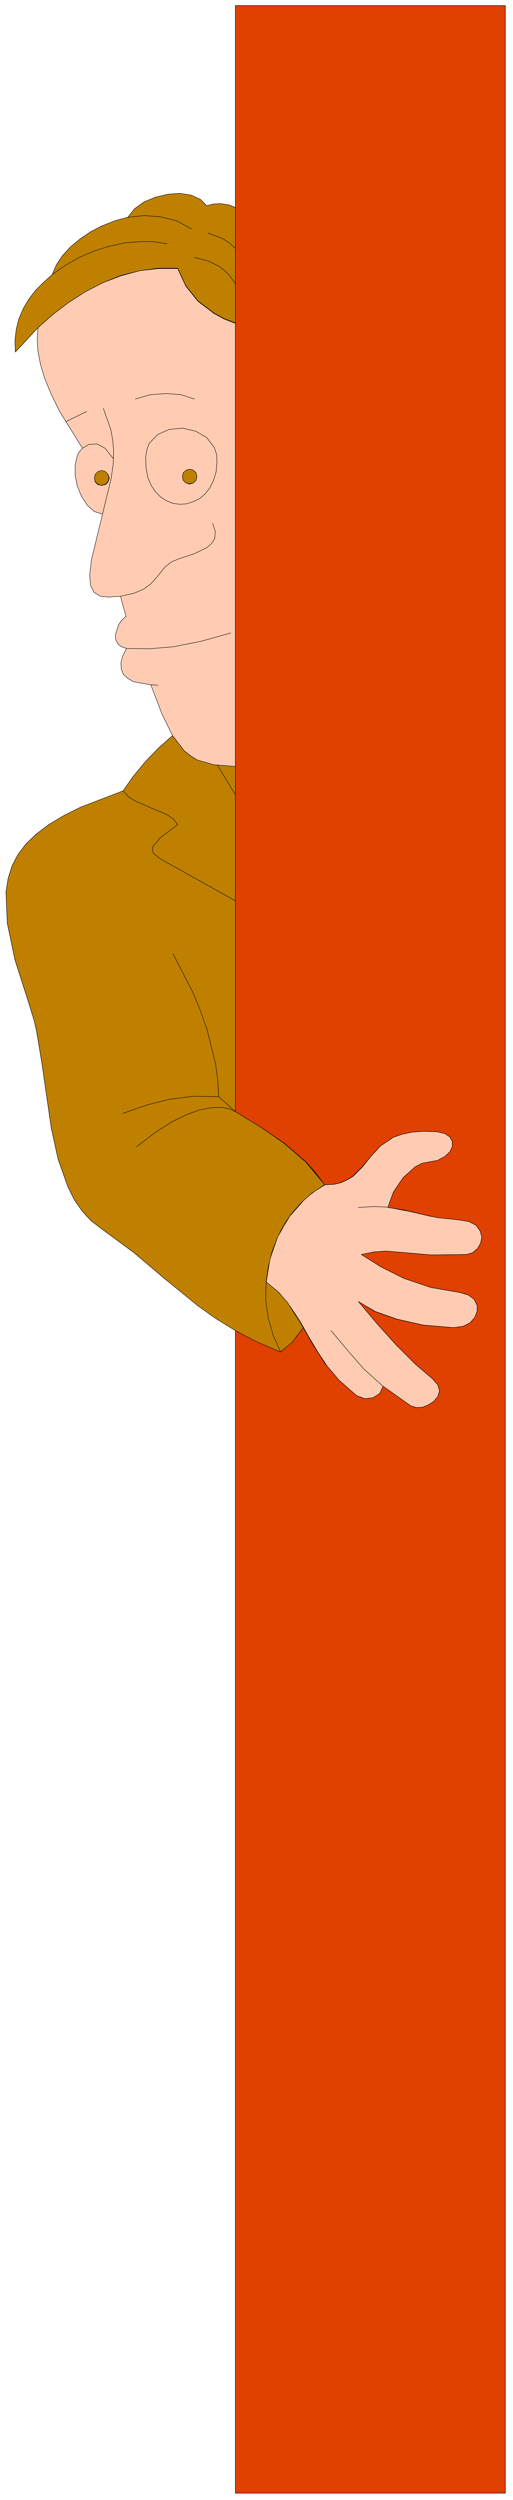 <svg xmlns="http://www.w3.org/2000/svg" fill-rule="evenodd" height="389.6" preserveAspectRatio="none" stroke-linecap="round" viewBox="0 0 1201 5845" width="80"><style>.pen0{stroke:#000;stroke-width:1;stroke-linejoin:round}.pen1{stroke:none}.brush2{fill:none}</style><path class="pen1" style="fill:#ffccb3" d="M551 5829V3110l-89-59-76-61-72-61-76-56-25-19-21-23-18-26-15-30-23-65-16-73-22-152-12-72-6-27-12-39-33-103-18-86-3-73 5-31 9-29 14-27 19-25 24-23 29-22 35-20 40-20 99-38 24-35 28-33 31-33 33-29-25-51-26-68-40-7-14-8-10-9-5-12-1-15 4-16 9-18-12-4-8-7-5-9-1-12 8-24 7-10 10-9-13-47-27 2-20-2-15-9-8-16-2-25 4-35 26-107-19-6-16-14-14-21-10-24-5-25v-25l5-22 5-9 7-8-54-87-19-39-15-36-10-33-6-31-2-29 2-27-53 57-1-27 3-25 6-25 10-23 29-43 39-37 10-23 14-22 19-20 22-19 25-17 27-14 60-19 16-20 22-16 27-12 29-6 28-2 26 4 22 9 15 16 15-4 18-1 18 2 16 6V13h632v5816H551z"/><path class="pen0 brush2" d="M551 5829V3110l-89-59-76-61-72-61-76-56-25-19-21-23-18-26-15-30-23-65-16-73-22-152-12-72-6-27-12-39-33-103-18-86-3-73 5-31 9-29 14-27 19-25 24-23 29-22 35-20 40-20 99-38 24-35 28-33 31-33 33-29-25-51-26-68-40-7-14-8-10-9-5-12-1-15 4-16 9-18-12-4-8-7-5-9-1-12 8-24 7-10 10-9-13-47-27 2-20-2-15-9-8-16-2-25 4-35 26-107-19-6-16-14-14-21-10-24-5-25v-25l5-22 5-9 7-8-54-87-19-39-15-36-10-33-6-31-2-29 2-27-53 57-1-27 3-25 6-25 10-23 29-43 39-37 10-23 14-22 19-20 22-19 25-17 27-14 60-19 16-20 22-16 27-12 29-6 28-2 26 4 22 9 15 16 15-4 18-1 18 2 16 6V13h632v5816H551z"/><path class="pen0" fill="none" d="m405 2230 47 91 18 44 15 43 20 81 5 38 2 37-58-1-57 7-55 14-54 19m224-39 39 35m-231 82 43-33 39-25 35-17 30-11 27-5 23-1 19 3 15 7 59 36 56 38 51 44 44 53-24 15-22 17-37 42-28 48-18 52-9 56-1 28 2 27 12 54 9 26 13 25 28-23 24-33m51-334 21-1 17-4 15-7 13-8 22-22 19-24 23-25 30-20 20-7 23-5 27-2 32 1 18 4 12 8 6 11v12l-6 12-11 11-17 9-22 4-15 3-16 8-28 25-23 34-13 36"/><path class="pen0" fill="none" d="m839 2823 35-2 30 1 53 10 52 12 64 8 25 4 17 9 9 13 4 14-3 15-7 12-12 10-14 4-83 1-58-5-48-4-27 2-30 6 46 29 54 27 62 21 69 12 20 6 13 10 7 14v14l-6 15-11 12-16 8-22 3-71-6-62-14-51-18-39-23 43 51 45 50 45 45 41 35 12 14 4 14-4 13-9 11-12 8-14 6-15 1-13-4-61-42-49-44-40-46-37-44"/><path class="pen0" fill="none" d="m897 3241-8 17-16 10-19 2-19-7-37-31-30-35-24-36-22-37-20-36-23-34-25-31-31-26m35 163-57-24-50-26m0-1004-174-97-17-13-3-8 1-9 18-21 40-30-11-14-15-10-36-15-37-15-16-10-13-14m221-60 42 68m0 741V485m0 271-26-10-24-13-38-29-28-35-19-41h-45l-44 5-44 12-42 16-41 21-39 25-37 28-35 31m153 189 17 48 5 26 2 27-1 30-5 34-20 82"/><path class="pen0" fill="none" d="m193 1048 15-9 19-1 19 10 19 24"/><path class="pen0 brush2" d="m238 1135 9-2 6-6 3-9-3-9-7-6-8-2-8 2-7 6-2 9 2 9 6 6 9 2z"/><path class="pen0" fill="none" d="m154 986 49-24m114-29 34-10 38-3 36 3 30 10m-173 461 32-7 23-10 16-12 12-13 22-27 14-11 19-8 34-11 31-15 11-10 7-12 1-16-6-18"/><path class="pen0 brush2" d="m341 1068 3-17 5-14 20-21 27-12 31-3 31 7 26 15 18 24 5 15 1 17-2 24-6 20-9 18-11 14-13 11-15 7-15 5-16 1-16-2-15-6-14-9-12-12-10-15-8-19-4-22-1-26z"/><path class="pen0 brush2" d="m444 1132 9-3 6-6 2-8-2-9-7-7-8-2-8 2-7 7-2 9 2 8 6 6 9 3z"/><path class="pen0" fill="none" d="m540 1480-68 19-65 13-59 5-52-1m57 85 17 1m181 191-50-5-21-4-18-7-16-10-15-12-27-35M122 643l30-21 33-19 35-15 35-11 36-8 35-3h33l32 5m57-36-35-18-37-10-38-2-39 4m188 37 35 12 15 10 14 13m0 82-16-22-21-17-27-13-32-8"/><path class="pen1" style="fill:#e04000" d="M551 5829V3110l50 26 56 24 28-23 25-33 24 42 27 42 33 39 41 36 19 7 19-2 16-10 8-17 65 46 13 4 15-1 14-6 12-8 9-11 4-13-4-14-12-14-41-35-45-45-45-50-43-51 38 23 51 18 62 14 72 6 22-3 16-8 11-12 6-15v-14l-7-14-13-10-20-6-69-12-62-21-54-27-46-29 30-6 27-2 48 4 58 5 83-1 14-4 12-10 7-12 3-15-4-14-9-13-17-9-25-4-49-5-40-9-38-9-38-6 13-36 23-34 28-25 15-8 15-3 22-4 17-9 12-11 6-12v-12l-6-11-12-8-18-4-32-1-27 2-23 5-20 7-30 20-23 25-20 24-22 22-13 8-15 7-17 4-21 1-21-28-22-25-51-44-56-38-59-36V13h632v5816H551z"/><path class="pen0 brush2" d="M551 5829V3110l50 26 56 24 28-23 25-33 24 42 27 42 33 39 41 36 19 7 19-2 16-10 8-17 65 46 13 4 15-1 14-6 12-8 9-11 4-13-4-14-12-14-41-35-45-45-45-50-43-51 38 23 51 18 62 14 72 6 22-3 16-8 11-12 6-15v-14l-7-14-13-10-20-6-69-12-62-21-54-27-46-29 30-6 27-2 48 4 58 5 83-1 14-4 12-10 7-12 3-15-4-14-9-13-17-9-25-4-49-5-40-9-38-9-38-6 13-36 23-34 28-25 15-8 15-3 22-4 17-9 12-11 6-12v-12l-6-11-12-8-18-4-32-1-27 2-23 5-20 7-30 20-23 25-20 24-22 22-13 8-15 7-17 4-21 1-21-28-22-25-51-44-56-38-59-36V13h632v5816H551z"/><path class="pen1" d="m657 3161-56-24-50-26-47-29-42-30-76-62-72-61-76-56-25-19-21-23-18-26-15-30-23-65-16-73-22-152-12-72-6-27-12-39-33-103-18-86-3-73 5-31 9-29 14-27 19-25 24-23 29-22 35-21 40-20 99-38 24-34 28-34 31-32 33-29 27 35 15 12 16 10 39 11 50 4v807l59 36 55 38 51 44 44 53-29 19-26 23-23 26-19 28-15 31-12 32-8 34-5 34 27 22 23 26 37 59-25 33-28 24zM238 1135l9-3 6-6 2-8-2-9-7-7-8-2-8 2-7 7-2 9 2 8 6 6 9 3zm206-4 9-2 6-6 2-9-2-9-7-6-8-2-8 2-7 6-2 9 2 9 6 6 9 2zM36 823l-1-27 3-26 6-24 10-24 13-22 16-21 19-19 20-18 10-23 14-21 19-21 22-18 25-17 27-14 30-12 30-8 16-20 22-16 27-11 29-7 28-2 26 4 22 10 15 15 15-4 18-1 18 3 16 6v270l-26-10-24-13-38-29-28-35-19-41h-45l-44 6-44 11-42 17-41 21-39 25-37 28-35 31-53 57z" style="fill:#bf8000"/><path class="pen0 brush2" d="m657 3161-56-24-50-26-47-29-42-30-76-62-72-61-76-56-25-19-21-23-18-26-15-30-23-65-16-73-22-152-12-72-6-27-12-39-33-103-18-86-3-73 5-31 9-29 14-27 19-25 24-23 29-22 35-21 40-20 99-38 24-34 28-34 31-32 33-29 27 35 15 12 16 10 39 11 50 4v807l59 36 55 38 51 44 44 53-29 19-26 23-23 26-19 28-15 31-12 32-8 34-5 34 27 22 23 26 37 59-25 33-28 24zM238 1135l9-3 6-6 2-8-2-9-7-7-8-2-8 2-7 7-2 9 2 8 6 6 9 3zm206-4 9-2 6-6 2-9-2-9-7-6-8-2-8 2-7 6-2 9 2 9 6 6 9 2zM36 823l-1-27 3-26 6-24 10-24 13-22 16-21 19-19 20-18 10-23 14-21 19-21 22-18 25-17 27-14 30-12 30-8 16-20 22-16 27-11 29-7 28-2 26 4 22 10 15 15 15-4 18-1 18 3 16 6v270l-26-10-24-13-38-29-28-35-19-41h-45l-44 6-44 11-42 17-41 21-39 25-37 28-35 31-53 57z"/><path class="pen0" fill="none" d="m122 642 30-21 33-19 35-15 35-11 36-8 35-3h33l32 5m57-35-35-19-37-9-38-3-39 4m188 37 35 13 15 10 14 13m0 82-16-22-21-18-27-13-32-8m54 1187 42 69m0 248-174-97-17-13-3-8 1-9 18-21 40-30-11-14-15-10-36-15-37-16-16-10-13-14m117 381 47 91 18 44 15 43 20 81 5 38 2 37 39 35-15-7-19-3-23 1-27 5-30 11-35 17-39 25-43 33"/><path class="pen0" fill="none" d="m288 2603 54-19 55-14 57-7 58 1m111 433-1 43 6 42 12 41 17 38"/></svg>
